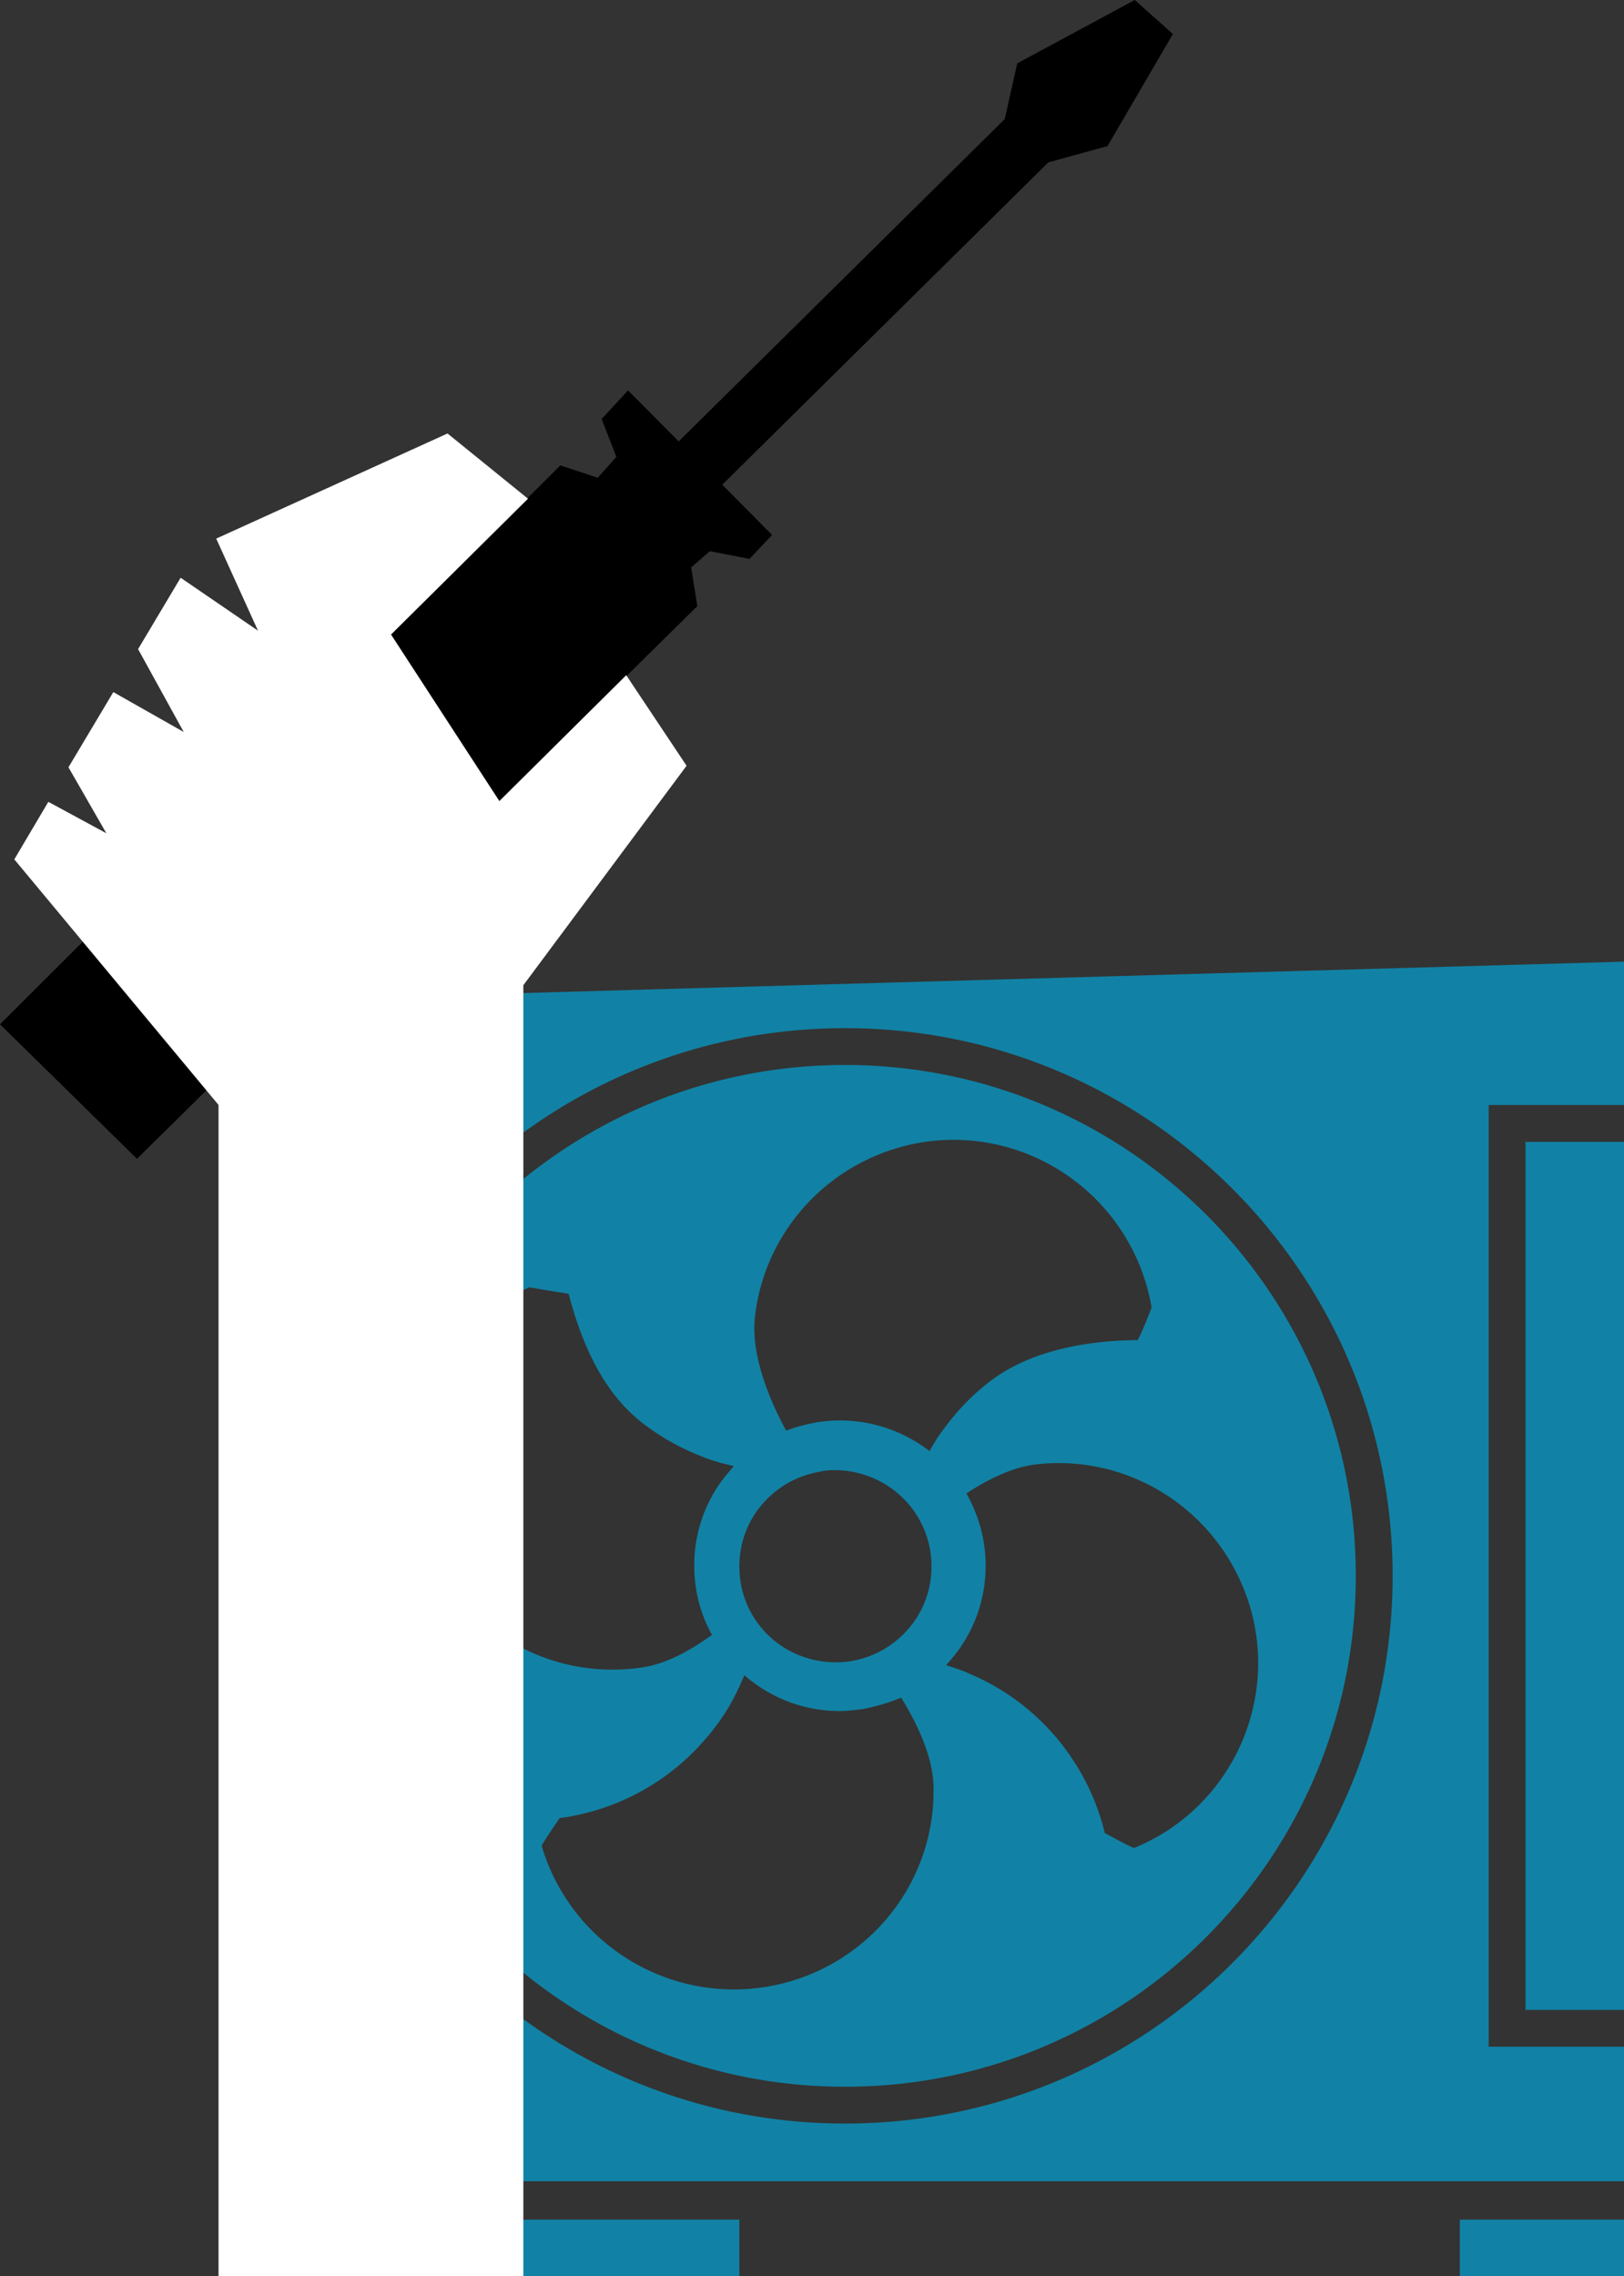 <svg width="162" height="227" fill="none" xmlns="http://www.w3.org/2000/svg"><rect width="100%" height="100%" fill="#333333" stroke="none"/><path d="M50.751 221.375h23v5.75H48.834l1.917-5.75ZM168.626 221.375h-23v5.75h24.917l-1.917-5.75Z" fill="#1182A5"/><path fill-rule="evenodd" clip-rule="evenodd" d="M198.333 94.875 22 99.902v117.64h176.333V94.875Zm-63.087 62.292c0 28.139-22.811 50.951-50.95 50.951-28.14 0-50.952-22.812-50.952-50.951 0-28.14 22.811-50.952 50.951-50.952s50.951 22.812 50.951 50.952Zm3.674 0c0 30.168-24.456 54.624-54.625 54.624S29.67 187.335 29.67 157.167c0-30.169 24.456-54.625 54.625-54.625s54.625 24.456 54.625 54.625Zm-57.071-10.399c.52-.143.992-.143 1.511-.143 4.63.048 8.691 3.366 9.447 8.107.378 2.512-.19 5.025-1.7 7.111-1.56 2.086-3.732 3.413-6.282 3.84a9.805 9.805 0 0 1-7.133-1.707c-2.078-1.517-3.447-3.745-3.825-6.258-.378-2.512.189-5.025 1.7-7.111 1.559-2.085 3.731-3.413 6.282-3.839Zm-.348-4.922a14.606 14.606 0 0 1 11.224 2.88c.447-.794.894-1.539 1.44-2.235 1.241-1.688 2.632-3.178 4.27-4.469 3.974-3.228 9.685-4.321 14.998-4.37 0 .397 1.441-3.129 1.441-3.278-1.887-10.876-12.118-18.176-22.944-16.438-8.89 1.49-15.693 8.641-16.636 17.531-.348 3.526 1.241 7.747 3.128 11.223.994-.397 2.037-.645 3.08-.844Zm-10.478 21.205c-2.185 1.589-4.569 2.881-6.853 3.228-8.84 1.391-17.53-3.327-21.255-11.521-4.47-9.982-.05-21.801 9.883-26.37 2.631.447 3.923.645 3.923.645 1.34 5.116 3.575 10.181 7.797 13.21a23.028 23.028 0 0 0 5.412 2.98c1.043.447 2.136.745 3.278.993-.397.447-.794.944-1.192 1.44-2.284 3.129-3.178 6.953-2.582 10.777a13.786 13.786 0 0 0 1.59 4.618Zm52.992-4.718c-3.427-8.343-11.968-13.359-20.808-12.266-2.235.298-4.619 1.44-6.804 2.88a14.87 14.87 0 0 1 1.738 4.916c.596 3.824-.297 7.648-2.582 10.777-.33.47-.748.941-1.129 1.369l-.063.071c.795.248 1.59.497 2.334.844a23.012 23.012 0 0 1 5.314 3.129 23.27 23.27 0 0 1 8.194 12.763s2.831 1.539 2.93 1.49c10.181-4.172 15.047-15.842 10.876-25.973Zm-38.078 12.134.132-.017a18.99 18.99 0 0 0 3.824-1.142c1.738 2.831 3.178 6.009 3.228 8.889.198 8.939-5.662 16.885-14.303 19.418-10.627 3.079-21.652-2.98-24.78-13.508-.05-.099 1.787-2.781 1.787-2.781a23.205 23.205 0 0 0 13.558-6.804c1.39-1.44 2.681-3.079 3.675-4.916.447-.844.844-1.689 1.191-2.533.348.298.646.546.994.795 2.532 1.837 5.462 2.781 8.492 2.781.75 0 1.456-.089 2.202-.182Zm101.059-56.585h-34.82v86.569h34.82v-86.569Zm-38.493-3.674v93.917h42.166v-93.917h-42.166Z" fill="#1182A5"/><path d="m113.196 0-11.724 6.322-1.242 5.551L67.7 44.024l-5.046-5.088-2.64 2.852 1.475 3.778-1.863 2.082-3.727-1.234L0 102.158l13.664 13.415 55.9-55.126-.622-3.855 1.864-1.62 3.96.771 2.25-2.39-4.968-5.011 32.53-32.151 5.9-1.62L117 3.393 113.196 0Z" fill="#000"/><path fill-rule="evenodd" clip-rule="evenodd" d="m62.469 67.341 6.019 9.031-16.283 21.89v142.824H21.8V110.201L1.427 85.71l3.395-5.74 5.788 3.137-3.781-6.582 4.476-7.5 7.022 3.98-4.553-8.266 4.245-7.118 7.717 5.281-4.168-9.184 23.074-10.485 8.026 6.505-13.66 13.547 10.805 16.608L62.469 67.34Z" fill="#fff"/></svg>